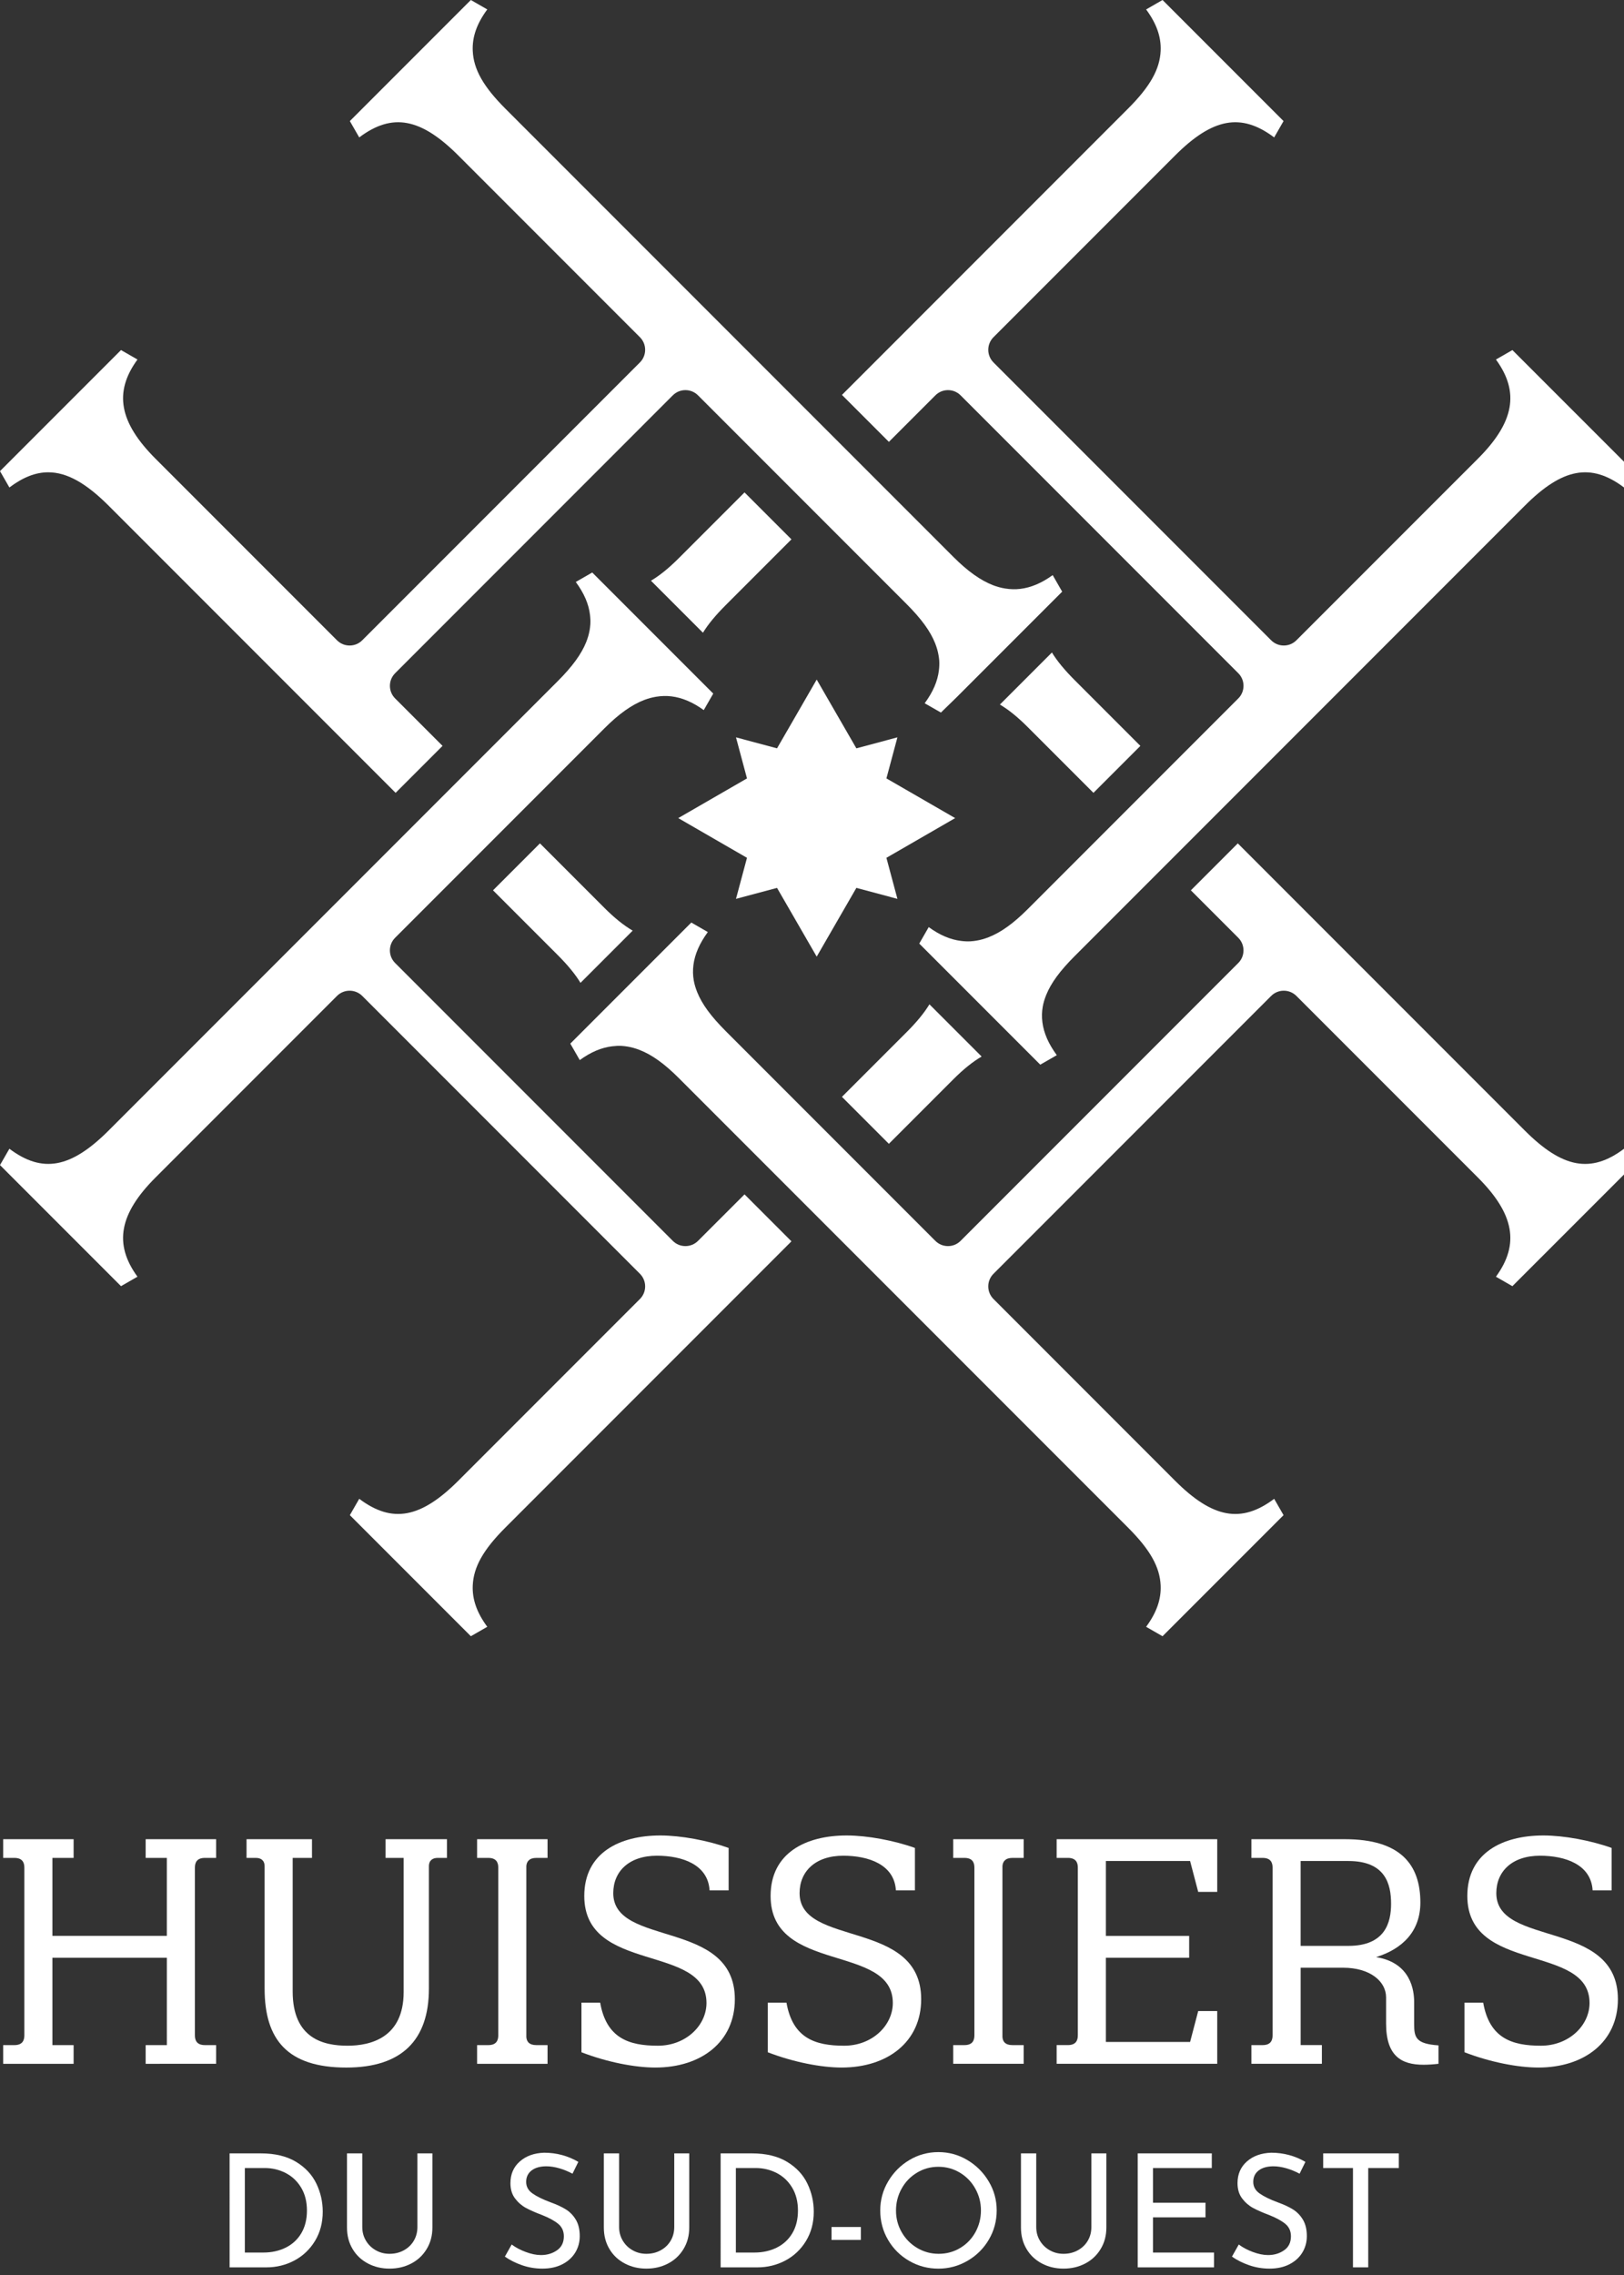 <?xml version="1.0" encoding="iso-8859-1"?>
<!-- Generator: Adobe Illustrator 25.2.1, SVG Export Plug-In . SVG Version: 6.00 Build 0)  -->
<svg version="1.1" id="Calque_1" xmlns="http://www.w3.org/2000/svg" xmlns:xlink="http://www.w3.org/1999/xlink" x="0px" y="0px"
	 viewBox="0 0 101.522 142.142" style="enable-background:new 0 0 101.522 142.142;" xml:space="preserve">
<rect x="0" y="0" width="101.522" height="142.142" fill="#333333" stroke="none"/>
<polygon style="fill:#FFFFFF;" points="48.574,55.47 49.41,56.916 51.055,59.766 52.7,56.916 53.535,55.47 56.101,56.157 
	55.413,53.592 56.86,52.757 59.71,51.111 56.86,49.466 55.413,48.631 56.101,46.066 53.535,46.753 52.7,45.307 51.055,42.457 
	49.41,45.307 48.574,46.753 46.009,46.066 46.697,48.631 45.25,49.466 42.4,51.111 45.25,52.757 46.697,53.592 46.009,56.157 "/>
<path style="fill:#FFFFFF;" d="M3.016,29.507c1.179,0,2.377,0.689,3.775,2.086l17.94,17.94l2.934-2.934l-2.963-2.963
	c-0.211-0.211-0.327-0.491-0.327-0.789c0-0.298,0.116-0.578,0.327-0.789L42.058,24.7c0.211-0.211,0.491-0.327,0.789-0.327
	s0.579,0.116,0.789,0.327l13.039,13.039c0.917,0.917,1.483,1.694,1.782,2.446c0.103,0.26,0.172,0.503,0.213,0.744
	c0.02,0.117,0.037,0.235,0.046,0.353c0.011,0.194,0.004,0.386-0.022,0.596c-0.078,0.675-0.369,1.352-0.889,2.059l1.015,0.58
	l0.957-0.931l6.623-6.622l-0.593-1.033c-0.688,0.496-1.35,0.777-2.023,0.859c-0.307,0.037-0.626,0.03-0.948-0.023
	c-0.257-0.042-0.509-0.11-0.749-0.202c-0.783-0.301-1.593-0.876-2.477-1.76L31.594,6.79c-1.38-1.38-1.991-2.462-2.041-3.615
	c-0.039-0.864,0.252-1.697,0.908-2.586L29.434,0L21.87,7.564l0.587,1.021c2.07-1.557,3.857-1.208,6.204,1.139l11.342,11.342
	c0.211,0.211,0.327,0.491,0.327,0.789c0,0.298-0.116,0.579-0.328,0.79L22.645,40.002c-0.211,0.211-0.491,0.327-0.789,0.327
	s-0.579-0.116-0.789-0.327L9.724,28.66c-2.267-2.267-2.624-4.152-1.13-6.199L7.565,21.87L0,29.434l0.587,1.021
	C1.424,29.825,2.215,29.507,3.016,29.507z"/>
<path style="fill:#FFFFFF;" d="M33.754,52.69l-2.934,2.933l4.044,4.043c0.633,0.634,1.099,1.201,1.425,1.738l3.262-3.262
	c-0.559-0.327-1.139-0.794-1.755-1.409L33.754,52.69z"/>
<path style="fill:#FFFFFF;" d="M68.355,49.533l2.934-2.933l-4.101-4.101c-0.634-0.634-1.101-1.199-1.429-1.734l-3.252,3.252
	c0.55,0.325,1.12,0.787,1.748,1.416L68.355,49.533z"/>
<path style="fill:#FFFFFF;" d="M59.262,24.373c0.298,0,0.578,0.116,0.789,0.327l17.358,17.358c0.211,0.211,0.327,0.491,0.327,0.789
	c0,0.298-0.116,0.578-0.327,0.789L64.254,56.791c-0.906,0.906-1.691,1.468-2.468,1.768c-0.26,0.1-0.504,0.168-0.746,0.207
	c-0.106,0.017-0.233,0.036-0.368,0.043c-0.173,0.01-0.364,0.003-0.579-0.023c-0.68-0.08-1.347-0.364-2.036-0.865l-0.591,1.029
	l7.565,7.565l1.033-0.593c-0.522-0.712-0.817-1.389-0.901-2.063c-0.041-0.329-0.033-0.651,0.021-0.959
	c0.042-0.239,0.113-0.481,0.218-0.74c0.305-0.753,0.857-1.504,1.787-2.435l28.132-28.131c2.345-2.347,4.132-2.696,6.203-1.139
	l0.587-1.021l-7.565-7.564l-1.029,0.591c1.494,2.047,1.137,3.932-1.13,6.199L81.043,40.002c-0.211,0.211-0.491,0.327-0.789,0.327
	c-0.298,0-0.578-0.116-0.789-0.327L62.107,22.644c-0.435-0.435-0.435-1.143,0-1.578L73.449,9.724
	c2.345-2.346,4.132-2.696,6.204-1.139l0.586-1.021L72.674,0l-1.026,0.59c0.656,0.89,0.947,1.723,0.908,2.586
	c-0.051,1.154-0.662,2.234-2.041,3.614L52.634,24.672l2.933,2.934l2.906-2.905C58.684,24.489,58.964,24.373,59.262,24.373z"/>
<path style="fill:#FFFFFF;" d="M55.566,71.46l4.043-4.043c0.616-0.616,1.196-1.082,1.756-1.41l-3.263-3.262
	c-0.326,0.538-0.792,1.104-1.425,1.738l-4.044,4.043L55.566,71.46z"/>
<path style="fill:#FFFFFF;" d="M43.944,39.53c0.325-0.532,0.787-1.089,1.431-1.733l4.101-4.101l-2.933-2.933l-4.101,4.101
	c-0.628,0.629-1.198,1.092-1.748,1.416L43.944,39.53z"/>
<path style="fill:#FFFFFF;" d="M95.319,70.63l-17.94-17.94l-2.934,2.934l2.963,2.963c0.211,0.211,0.327,0.491,0.327,0.789
	s-0.116,0.578-0.327,0.789L60.05,77.523c-0.211,0.211-0.491,0.327-0.789,0.327c-0.298,0-0.578-0.116-0.789-0.327L45.375,64.426
	c-0.931-0.931-1.483-1.682-1.788-2.435c-0.105-0.26-0.176-0.502-0.218-0.741c-0.055-0.31-0.062-0.633-0.021-0.958
	c0.085-0.674,0.38-1.351,0.901-2.062l-1.033-0.594L35.652,65.2l0.591,1.029c0.688-0.5,1.355-0.783,2.035-0.863
	c0.213-0.025,0.404-0.033,0.582-0.024c0.136,0.007,0.262,0.026,0.368,0.043c0.241,0.039,0.484,0.106,0.745,0.207
	c0.778,0.3,1.563,0.862,2.468,1.768l28.074,28.074c1.38,1.38,1.99,2.461,2.041,3.615c0.038,0.863-0.252,1.696-0.908,2.586
	l1.026,0.589l7.565-7.564l-0.586-1.021c-2.071,1.556-3.858,1.207-6.204-1.139L62.107,81.157c-0.211-0.211-0.327-0.491-0.327-0.789
	s0.116-0.578,0.327-0.789l17.358-17.358c0.435-0.435,1.142-0.435,1.578,0l11.343,11.343c2.267,2.267,2.624,4.152,1.13,6.199
	l1.029,0.591l7.565-7.564l-0.587-1.021C99.451,73.326,97.665,72.976,95.319,70.63z"/>
<path style="fill:#FFFFFF;" d="M42.848,77.85c-0.298,0-0.579-0.116-0.789-0.327L24.701,60.165c-0.211-0.211-0.327-0.491-0.327-0.789
	s0.116-0.578,0.327-0.789l13.097-13.097c0.883-0.884,1.693-1.46,2.477-1.76c0.24-0.092,0.492-0.16,0.748-0.202
	c0.322-0.053,0.641-0.06,0.949-0.023c0.672,0.082,1.335,0.363,2.022,0.859l0.594-1.032l-7.565-7.565l-1.029,0.591
	c0.52,0.706,0.812,1.384,0.89,2.063c0.025,0.221,0.032,0.408,0.02,0.588c-0.008,0.126-0.026,0.245-0.043,0.355
	c-0.042,0.246-0.112,0.488-0.214,0.746c-0.301,0.755-0.868,1.532-1.783,2.447L6.791,70.63c-2.347,2.345-4.133,2.695-6.204,1.138
	L0,72.789l7.565,7.564l1.029-0.591c-1.494-2.047-1.137-3.932,1.13-6.199l11.342-11.342c0.435-0.435,1.144-0.435,1.579,0
	l17.358,17.358c0.211,0.211,0.327,0.491,0.327,0.789s-0.116,0.578-0.327,0.789L28.661,92.499c-2.347,2.346-4.134,2.695-6.204,1.139
	l-0.587,1.021l7.565,7.564l1.026-0.589c-0.656-0.889-0.947-1.722-0.908-2.586c0.051-1.153,0.661-2.234,2.041-3.614l17.882-17.882
	l-2.933-2.934l-2.906,2.905C43.426,77.733,43.146,77.85,42.848,77.85z"/>
<g>
	<g>
		<path style="fill:#FFFFFF;" d="M14.352,134.532h1.95c0.887,0,1.621,0.176,2.202,0.527c0.581,0.351,1.004,0.804,1.272,1.36
			c0.266,0.554,0.399,1.139,0.399,1.758c0,0.689-0.162,1.297-0.484,1.826c-0.322,0.529-0.752,0.937-1.29,1.223
			c-0.538,0.286-1.124,0.428-1.754,0.428h-2.294V134.532z M16.459,140.728c0.527,0,0.995-0.104,1.41-0.311
			c0.414-0.207,0.736-0.507,0.97-0.901c0.232-0.394,0.349-0.865,0.349-1.409c0-0.558-0.122-1.038-0.365-1.439
			s-0.565-0.705-0.97-0.912c-0.403-0.205-0.838-0.308-1.304-0.308h-1.243v5.28H16.459z"/>
		<path style="fill:#FFFFFF;" d="M22.874,139.983c0.151,0.254,0.356,0.455,0.615,0.601c0.259,0.149,0.547,0.223,0.862,0.223
			c0.329,0,0.626-0.072,0.892-0.218c0.266-0.144,0.475-0.344,0.626-0.599c0.151-0.257,0.225-0.543,0.225-0.858v-4.6h0.937v4.629
			c0,0.507-0.119,0.955-0.356,1.344c-0.236,0.392-0.556,0.693-0.964,0.907c-0.408,0.214-0.86,0.32-1.36,0.32
			c-0.493,0-0.943-0.106-1.349-0.32c-0.408-0.214-0.73-0.516-0.961-0.907c-0.234-0.39-0.349-0.838-0.349-1.344v-4.629h0.955v4.6
			C22.647,139.447,22.723,139.731,22.874,139.983z"/>
		<path style="fill:#FFFFFF;" d="M34.97,135.466c-0.288-0.083-0.561-0.126-0.817-0.126c-0.387,0-0.694,0.086-0.921,0.259
			c-0.227,0.176-0.34,0.414-0.34,0.716c0,0.295,0.133,0.536,0.399,0.723c0.266,0.187,0.646,0.374,1.139,0.556
			c0.367,0.133,0.678,0.275,0.93,0.43c0.252,0.153,0.464,0.367,0.63,0.639c0.167,0.272,0.252,0.619,0.252,1.04
			c0,0.38-0.097,0.725-0.286,1.033c-0.191,0.308-0.462,0.552-0.813,0.73s-0.763,0.266-1.236,0.266c-0.441,0-0.865-0.07-1.272-0.212
			s-0.766-0.32-1.074-0.538l0.426-0.757c0.241,0.182,0.534,0.34,0.876,0.466c0.342,0.128,0.66,0.194,0.955,0.194
			c0.381,0,0.714-0.099,1-0.297c0.286-0.196,0.43-0.489,0.43-0.876c0-0.329-0.122-0.59-0.36-0.784
			c-0.241-0.194-0.576-0.376-1.009-0.547c-0.401-0.151-0.734-0.297-1.002-0.441c-0.266-0.146-0.493-0.344-0.684-0.597
			c-0.189-0.252-0.284-0.57-0.284-0.95c0-0.558,0.194-1.011,0.585-1.355c0.39-0.345,0.898-0.527,1.522-0.547
			c0.768,0,1.482,0.191,2.137,0.572l-0.365,0.739C35.533,135.664,35.26,135.552,34.97,135.466z"/>
		<path style="fill:#FFFFFF;" d="M38.93,139.983c0.151,0.254,0.356,0.455,0.615,0.601c0.259,0.149,0.547,0.223,0.862,0.223
			c0.329,0,0.626-0.072,0.892-0.218c0.266-0.144,0.475-0.344,0.626-0.599c0.151-0.257,0.225-0.543,0.225-0.858v-4.6h0.937v4.629
			c0,0.507-0.119,0.955-0.356,1.344c-0.236,0.392-0.556,0.693-0.964,0.907c-0.408,0.214-0.86,0.32-1.36,0.32
			c-0.493,0-0.943-0.106-1.349-0.32c-0.408-0.214-0.73-0.516-0.961-0.907c-0.234-0.39-0.349-0.838-0.349-1.344v-4.629h0.955v4.6
			C38.703,139.447,38.779,139.731,38.93,139.983z"/>
		<path style="fill:#FFFFFF;" d="M45.048,134.532h1.95c0.887,0,1.621,0.176,2.202,0.527c0.581,0.351,1.004,0.804,1.272,1.36
			c0.266,0.554,0.399,1.139,0.399,1.758c0,0.689-0.162,1.297-0.484,1.826c-0.322,0.529-0.752,0.937-1.29,1.223
			c-0.538,0.286-1.124,0.428-1.754,0.428h-2.294V134.532z M47.155,140.728c0.527,0,0.995-0.104,1.409-0.311
			c0.414-0.207,0.736-0.507,0.97-0.901c0.232-0.394,0.349-0.865,0.349-1.409c0-0.558-0.122-1.038-0.365-1.439
			s-0.565-0.705-0.97-0.912c-0.403-0.205-0.838-0.308-1.304-0.308h-1.243v5.28H47.155z"/>
		<path style="fill:#FFFFFF;" d="M53.816,139.132v0.808h-1.833v-0.808H53.816z"/>
		<path style="fill:#FFFFFF;" d="M55.52,136.286c0.329-0.558,0.77-1.004,1.324-1.335c0.556-0.333,1.162-0.498,1.819-0.498
			c0.648,0,1.254,0.164,1.813,0.498c0.556,0.331,1.002,0.777,1.333,1.335c0.333,0.556,0.498,1.162,0.498,1.813
			c0,0.655-0.164,1.263-0.491,1.822c-0.329,0.558-0.775,1-1.335,1.324c-0.563,0.326-1.169,0.489-1.817,0.489
			c-0.657,0-1.265-0.16-1.824-0.482c-0.558-0.322-1-0.761-1.324-1.315c-0.326-0.556-0.489-1.169-0.489-1.837
			C55.027,137.448,55.191,136.842,55.52,136.286z M56.367,139.456c0.236,0.414,0.561,0.743,0.97,0.986
			c0.41,0.243,0.858,0.365,1.344,0.365s0.932-0.119,1.335-0.36c0.405-0.239,0.723-0.567,0.957-0.984
			c0.232-0.419,0.349-0.874,0.349-1.364c0-0.493-0.119-0.95-0.356-1.371c-0.236-0.419-0.558-0.752-0.964-0.993
			c-0.408-0.243-0.856-0.365-1.34-0.365c-0.486,0-0.934,0.122-1.34,0.369c-0.408,0.245-0.73,0.579-0.961,1
			c-0.234,0.419-0.349,0.876-0.349,1.369C56.013,138.594,56.13,139.044,56.367,139.456z"/>
		<path style="fill:#FFFFFF;" d="M65.006,139.983c0.151,0.254,0.356,0.455,0.615,0.601c0.259,0.149,0.547,0.223,0.862,0.223
			c0.329,0,0.626-0.072,0.892-0.218c0.266-0.144,0.475-0.344,0.626-0.599c0.151-0.257,0.225-0.543,0.225-0.858v-4.6h0.937v4.629
			c0,0.507-0.119,0.955-0.356,1.344c-0.236,0.392-0.556,0.693-0.964,0.907s-0.86,0.32-1.36,0.32c-0.493,0-0.943-0.106-1.349-0.32
			c-0.408-0.214-0.73-0.516-0.961-0.907c-0.234-0.39-0.349-0.838-0.349-1.344v-4.629h0.955v4.6
			C64.779,139.447,64.855,139.731,65.006,139.983z"/>
		<path style="fill:#FFFFFF;" d="M75.753,134.532v0.916h-3.675v2.166h3.281v0.916h-3.281v2.198h3.814v0.925h-4.769v-7.122H75.753z"
			/>
		<path style="fill:#FFFFFF;" d="M80.423,135.466c-0.288-0.083-0.561-0.126-0.817-0.126c-0.387,0-0.693,0.086-0.921,0.259
			c-0.227,0.176-0.34,0.414-0.34,0.716c0,0.295,0.133,0.536,0.399,0.723c0.266,0.187,0.646,0.374,1.139,0.556
			c0.367,0.133,0.678,0.275,0.93,0.43c0.252,0.153,0.464,0.367,0.63,0.639c0.167,0.272,0.252,0.619,0.252,1.04
			c0,0.38-0.097,0.725-0.286,1.033c-0.191,0.308-0.462,0.552-0.813,0.73c-0.351,0.178-0.763,0.266-1.236,0.266
			c-0.441,0-0.865-0.07-1.272-0.212c-0.408-0.142-0.766-0.32-1.074-0.538l0.426-0.757c0.241,0.182,0.534,0.34,0.876,0.466
			c0.342,0.128,0.66,0.194,0.955,0.194c0.381,0,0.714-0.099,1-0.297c0.286-0.196,0.43-0.489,0.43-0.876
			c0-0.329-0.122-0.59-0.36-0.784c-0.241-0.194-0.576-0.376-1.009-0.547c-0.401-0.151-0.734-0.297-1.002-0.441
			c-0.266-0.146-0.493-0.344-0.684-0.597c-0.189-0.252-0.284-0.57-0.284-0.95c0-0.558,0.194-1.011,0.585-1.355
			c0.39-0.345,0.898-0.527,1.522-0.547c0.768,0,1.482,0.191,2.137,0.572l-0.365,0.739C80.986,135.664,80.713,135.552,80.423,135.466
			z"/>
		<path style="fill:#FFFFFF;" d="M87.445,134.532v0.916h-1.912v6.205h-0.955v-6.205h-1.862v-0.916H87.445z"/>
	</g>
	<g>
		<path style="fill:#FFFFFF;" d="M10.43,122.31H3.276v5.458h1.326v1.169H0.198v-1.169h0.7c0.489,0,0.624-0.275,0.624-0.606v-10.486
			c0-0.331-0.135-0.603-0.624-0.603h-0.7v-1.169h4.404v1.169H3.276v4.872h7.153v-4.872H9.106v-1.169h4.404v1.169h-0.702
			c-0.486,0-0.624,0.272-0.624,0.603v10.486c0,0.331,0.137,0.606,0.624,0.606h0.702v1.169H9.106v-1.169h1.324V122.31z"/>
		<path style="fill:#FFFFFF;" d="M27.359,116.073c-0.293,0-0.547,0.135-0.547,0.527v7.64c0,3.215-1.695,4.931-5.163,4.931
			c-3.686,0-5.107-1.754-5.107-4.931v-7.64c0-0.392-0.254-0.527-0.547-0.527h-0.583v-1.169h4.091v1.169h-1.207v8.342
			c0,2.963,1.948,3.391,3.429,3.391c1.423,0,3.508-0.486,3.508-3.353v-8.38h-1.13v-1.169h3.839v1.169H27.359z"/>
		<path style="fill:#FFFFFF;" d="M29.825,127.768h0.7c0.489,0,0.624-0.275,0.624-0.606v-10.486c0-0.331-0.135-0.603-0.624-0.603
			h-0.7v-1.169h4.404v1.169h-0.702c-0.448,0-0.603,0.234-0.624,0.507v10.681c0.02,0.29,0.176,0.507,0.624,0.507h0.702v1.169h-4.404
			V127.768z"/>
		<path style="fill:#FFFFFF;" d="M44.165,125.136c0-3.722-7.64-1.812-7.64-6.685c0-2.691,2.202-3.78,4.755-3.78
			c1.286,0,2.963,0.311,4.269,0.779v2.65h-1.191c-0.097-1.617-1.713-2.164-3.292-2.164c-1.736,0-2.729,0.975-2.729,2.339
			c0,3.391,7.601,1.599,7.601,6.626c0,2.67-2.105,4.269-4.971,4.269c-1.265,0-3.001-0.331-4.618-0.955v-3.1h1.169
			c0.39,2.222,1.795,2.691,3.607,2.691C42.88,127.806,44.165,126.539,44.165,125.136z"/>
		<path style="fill:#FFFFFF;" d="M55.813,125.136c0-3.722-7.64-1.812-7.64-6.685c0-2.691,2.202-3.78,4.755-3.78
			c1.286,0,2.963,0.311,4.267,0.779v2.65h-1.189c-0.097-1.617-1.713-2.164-3.292-2.164c-1.736,0-2.729,0.975-2.729,2.339
			c0,3.391,7.601,1.599,7.601,6.626c0,2.67-2.105,4.269-4.972,4.269c-1.265,0-3.001-0.331-4.618-0.955v-3.1h1.169
			c0.39,2.222,1.792,2.691,3.607,2.691C54.527,127.806,55.813,126.539,55.813,125.136z"/>
		<path style="fill:#FFFFFF;" d="M59.589,127.768h0.7c0.489,0,0.624-0.275,0.624-0.606v-10.486c0-0.331-0.135-0.603-0.624-0.603
			h-0.7v-1.169h4.404v1.169H63.29c-0.448,0-0.603,0.234-0.624,0.507v10.681c0.02,0.29,0.176,0.507,0.624,0.507h0.703v1.169h-4.404
			V127.768z"/>
		<path style="fill:#FFFFFF;" d="M76.093,118.197h-1.189l-0.507-1.93h-5.264v4.679h5.206v1.364h-5.206v5.262h5.264l0.507-1.93h1.189
			v3.294H66.055v-1.169h0.7c0.489,0,0.624-0.275,0.624-0.606v-10.486c0-0.331-0.135-0.603-0.624-0.603h-0.7v-1.169h10.038V118.197z"
			/>
		<path style="fill:#FFFFFF;" d="M78.23,127.768h0.7c0.489,0,0.624-0.275,0.624-0.606v-10.486c0-0.331-0.135-0.603-0.624-0.603h-0.7
			v-1.169h5.847c3.467,0,4.715,1.578,4.715,3.956c0,1.812-1.13,2.902-2.767,3.411c2.184,0.349,2.378,2.103,2.378,2.805v1.385
			c0,0.838,0.117,1.227,1.522,1.324v1.151c-0.333,0.038-0.644,0.059-0.937,0.059c-1.385,0-2.339-0.545-2.339-2.574v-1.637
			c0-0.993-0.993-1.851-2.688-1.851h-2.652v4.834h1.326v1.169H78.23V127.768z M81.308,116.267v5.302h2.983
			c2.319,0,2.67-1.482,2.67-2.632c0-1.227-0.351-2.67-2.67-2.67H81.308z"/>
		<path style="fill:#FFFFFF;" d="M99.368,125.136c0-3.722-7.64-1.812-7.64-6.685c0-2.691,2.202-3.78,4.755-3.78
			c1.286,0,2.963,0.311,4.267,0.779v2.65h-1.189c-0.097-1.617-1.713-2.164-3.292-2.164c-1.736,0-2.729,0.975-2.729,2.339
			c0,3.391,7.601,1.599,7.601,6.626c0,2.67-2.105,4.269-4.972,4.269c-1.265,0-3.001-0.331-4.618-0.955v-3.1h1.169
			c0.39,2.222,1.792,2.691,3.607,2.691C98.082,127.806,99.368,126.539,99.368,125.136z"/>
	</g>
</g>
</svg>
